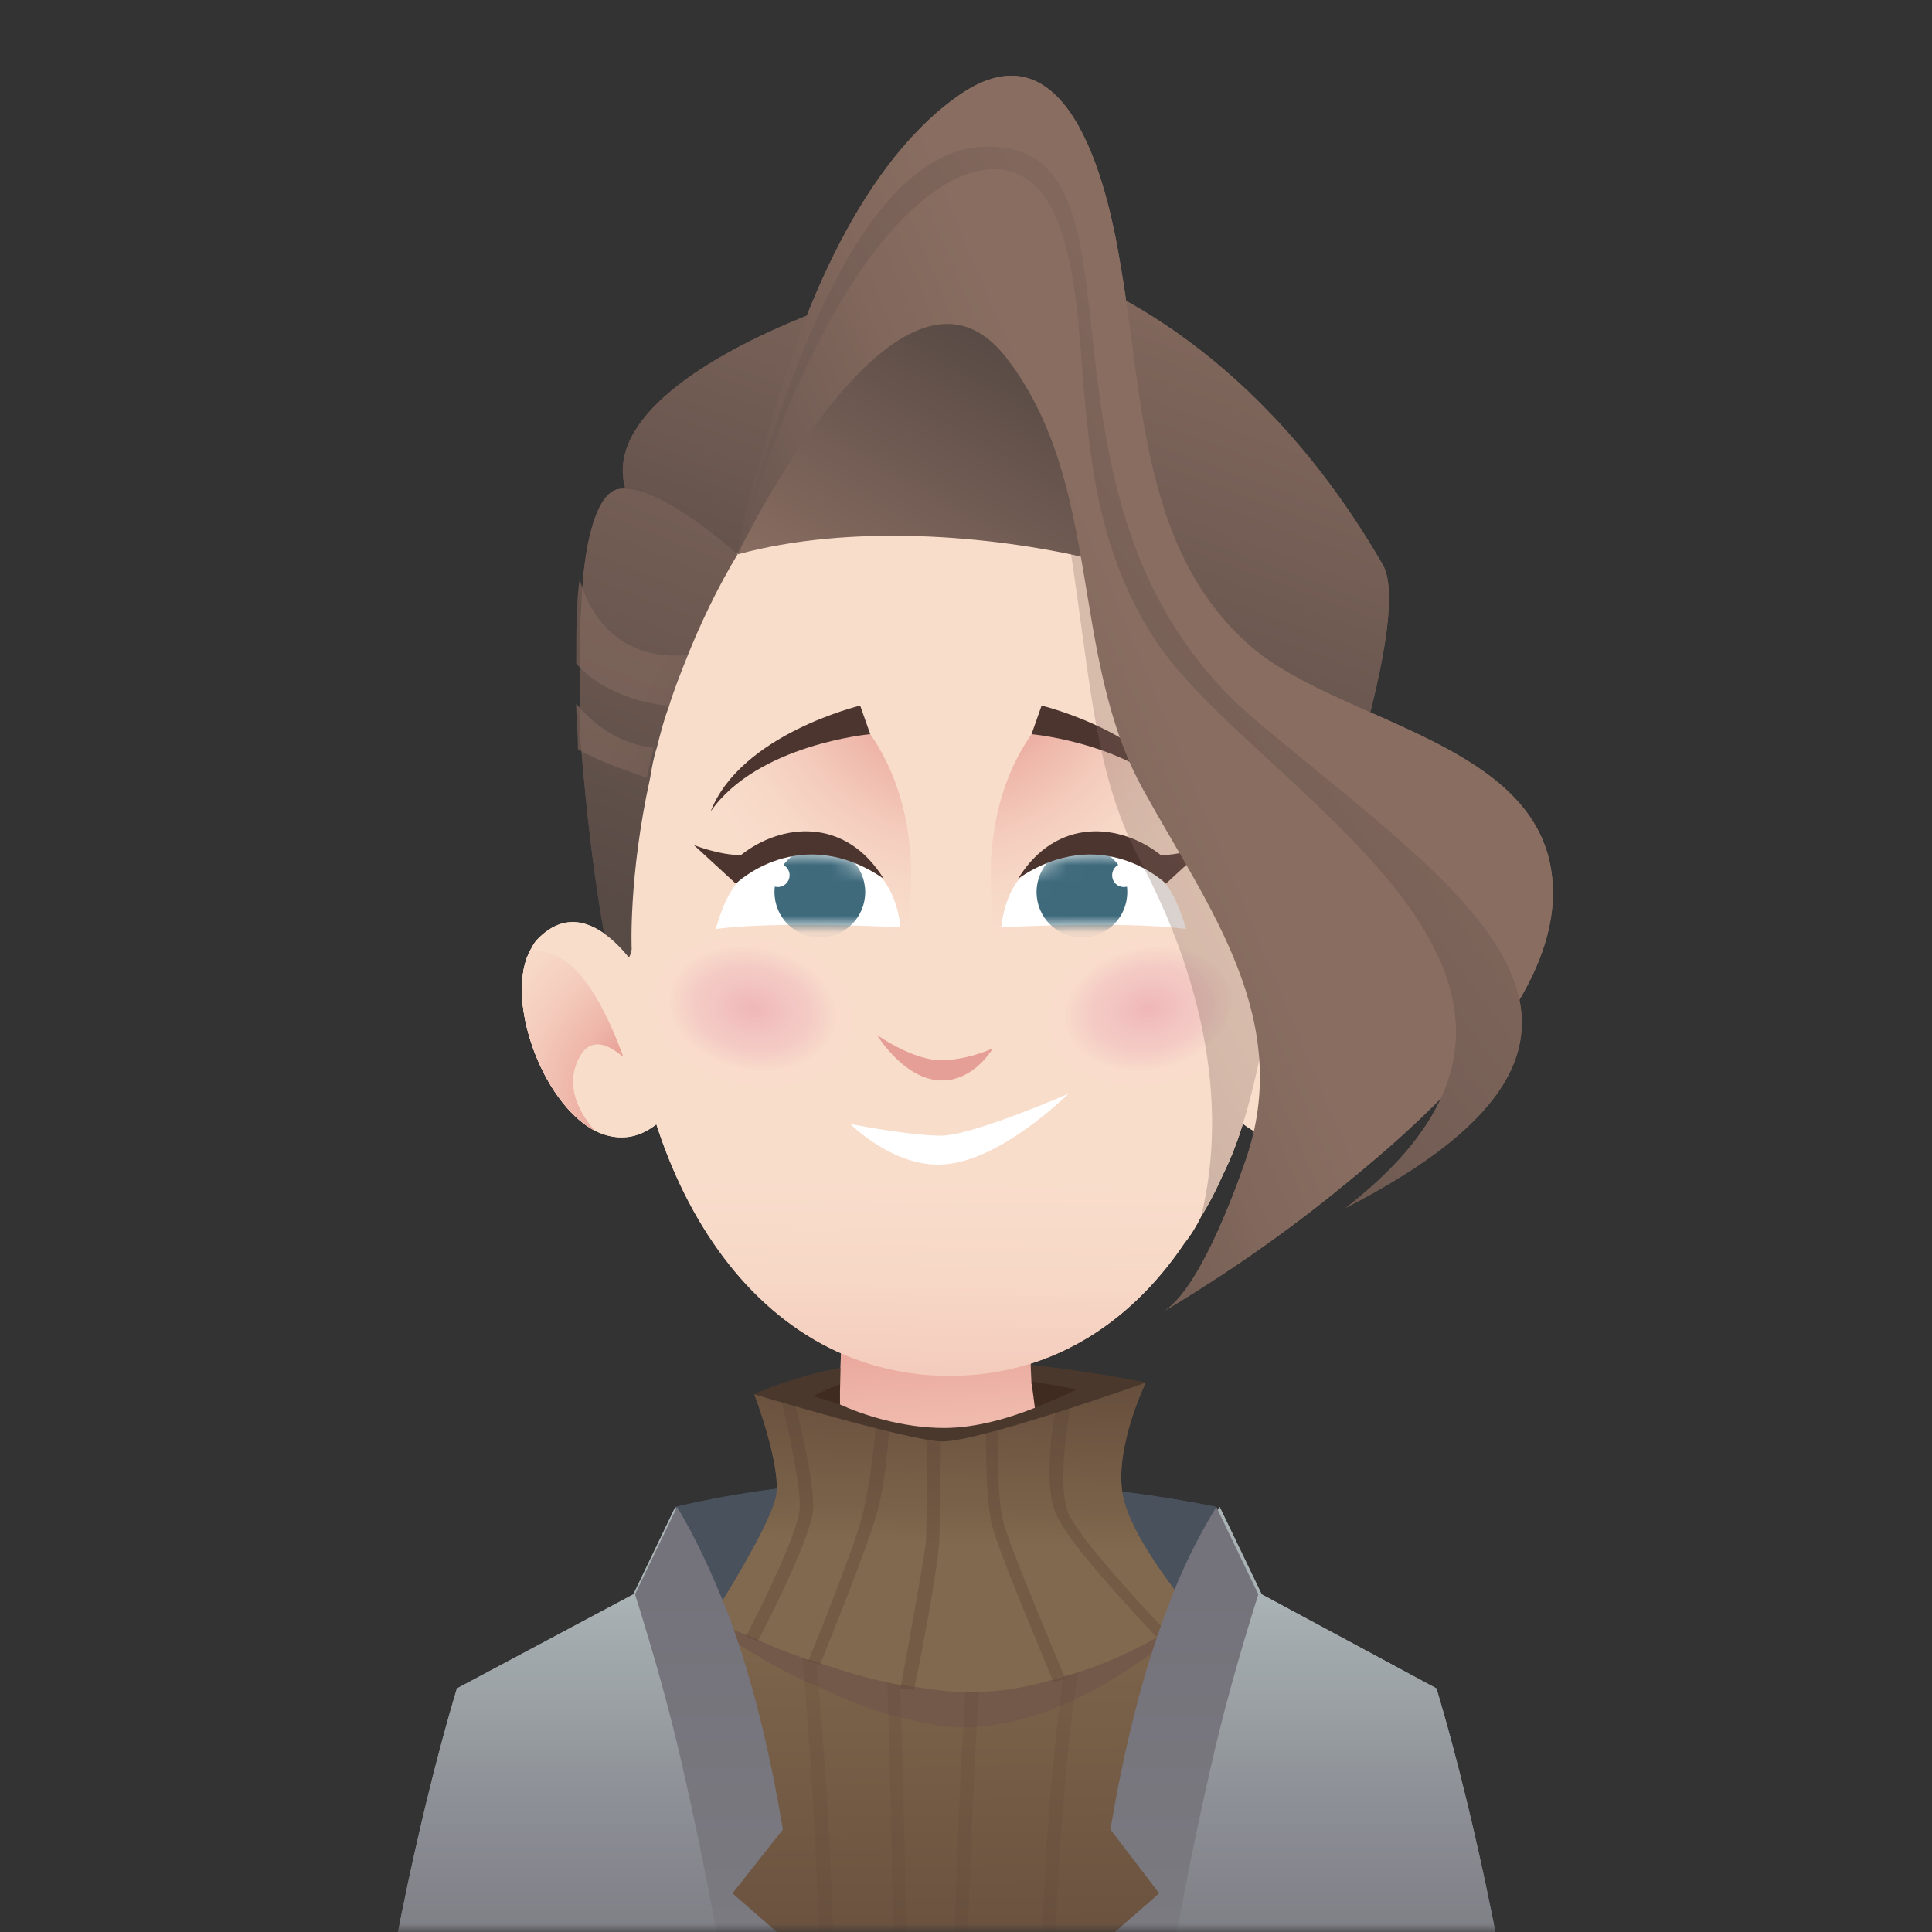 <svg width="115" height="115" viewBox="0 0 115 115" fill="none" xmlns="http://www.w3.org/2000/svg">
<rect x="0" y="0" width="115" height="115" fill="#333333" stroke="none"/>
<g clip-path="url(#clip0_1125_43194)">
<mask id="mask0_1125_43194" style="mask-type:luminance" maskUnits="userSpaceOnUse" x="0" y="0" width="115" height="115">
<path d="M115 0H0V115H115V0Z" fill="white"/>
</mask>
<g mask="url(#mask0_1125_43194)">
<path d="M40.2 89.7C55.7 86 72.4 89.7 72.4 89.7L70.9 96.5L41 96.9L40.2 89.7Z" fill="#49515D"/>
<path d="M75.5 100.3C75.5 100.3 74.2 109.5 72.8 119.9H40.1L40.7 105.5L41 96.8L42.8 95.8L43.1 95.6L44.5 94.8L52.6 94.3H53.4L57.9 94L58.7 93.9L67.5 93.4L69.7 95.3L70.9 96.3L73.8 98.8L75.5 100.3Z" fill="url(#paint0_linear_1125_43194)"/>
<path opacity="0.2" d="M70.9 96.5C70.7 96.7 70.1 97.2 69.3 97.8C69.1 98 68.9 98.1 68.7 98.3C67.3 99.3 65.4 100.6 63.2 101.5C63 101.6 62.7 101.7 62.5 101.8C61.1 102.3 59.6 102.7 58.1 102.8C56.9 102.9 55.6 102.7 54.3 102.4C54.1 102.3 53.8 102.3 53.5 102.2C51.8 101.8 50.2 101.1 48.7 100.4C48.5 100.3 48.2 100.2 48 100.1C46.9 99.6 45.8 99 45 98.5C44.8 98.4 44.5 98.2 44.3 98.1C43 97.3 42.2 96.8 42.2 96.8C42.2 96.8 42.4 96.4 42.7 95.8L44.4 94.9L52.5 94.4H53.3L57.8 94.1L58.6 94L67.4 93.5L70.9 96.5Z" fill="url(#paint1_linear_1125_43194)"/>
<g opacity="0.2">
<path d="M48.9 119.9C48.7 111.7 48.3 104 47.6 97.1L48.4 97C49.1 103.9 49.6 111.7 49.7 119.9H48.9Z" fill="#5F4638"/>
<path d="M52.6 95.5C52.6 95.2 52.6 94.8 52.6 94.4H53.4C53.4 94.8 53.4 95.1 53.4 95.5C53.7 102.6 53.9 110.9 54 119.9H53.2C53.1 110.9 53 102.6 52.6 95.5Z" fill="#5F4638"/>
<path d="M58.7 94.1C58.6 95.2 58.5 96.3 58.5 97.5C58 103.7 57.7 111.4 57.5 119.9H56.7C56.9 111.3 57.2 103.6 57.7 97.4C57.8 96.2 57.9 95.2 57.9 94.1H58.7Z" fill="#5F4638"/>
<path d="M62.7 119.9H61.9C62.1 110.4 62.7 102.5 63.8 97L64.6 97.2C63.5 102.6 62.9 110.5 62.7 119.9Z" fill="#5F4638"/>
</g>
<path d="M71.1 96.1C71.1 96.1 70.5 96.5 69.4 97.2C69.2 97.3 69 97.4 68.8 97.5C67.4 98.3 65.5 99.2 63.3 99.8C63.1 99.9 62.8 100 62.6 100C61.2 100.4 59.7 100.7 58.2 100.7C57 100.8 55.7 100.6 54.4 100.4C54.2 100.4 53.9 100.3 53.6 100.3C51.9 100 50.3 99.5 48.8 99C48.6 98.9 48.3 98.8 48.1 98.8C47 98.4 45.9 98 45.1 97.6C44.9 97.5 44.6 97.4 44.4 97.3C43.1 96.8 42.3 96.4 42.3 96.4C42.3 96.4 45.9 90.8 46.2 89C46.5 87.2 44.9 83 44.9 83L46.5 82.9H47.2L68.2 82.3C68.2 82.3 66.4 86 66.8 88.8C67.2 91.6 71.1 96.1 71.1 96.1Z" fill="url(#paint2_linear_1125_43194)"/>
<g opacity="0.4">
<path d="M48.4 89.9C48.3 91.3 46.1 95.8 45.1 97.7C44.9 97.6 44.6 97.5 44.4 97.4C45.4 95.5 47.5 91.2 47.6 89.8C47.7 88.1 46.4 82.9 46.4 82.9L47.1 82.8C47.1 82.8 47.1 82.8 47.1 82.9C47.4 83.6 48.5 88.2 48.4 89.9Z" fill="#5F4638"/>
<path d="M56 84.3V84.5C56 84.6 56 90 55.9 91.9C55.8 93.4 54.9 98.3 54.4 100.6C54.2 100.6 53.9 100.5 53.6 100.5C54 98.3 54.9 93.4 55.1 91.9C55.2 90.3 55.2 85.8 55.2 84.8L53 84.4C52.9 85.4 52.7 88.6 52.1 90.4C51.6 92.1 49.7 96.9 48.8 99.1C48.6 99 48.3 98.9 48.1 98.9C49 96.7 50.9 91.9 51.3 90.3C51.9 88.2 52.2 84.1 52.2 84V83.7L56 84.3Z" fill="#5F4638"/>
<path d="M62.9 83.6L59.4 84.4C59.4 85.3 59.3 88.8 59.7 90.5C60 91.8 62.2 97 63.4 99.9C63.2 100 62.9 100.1 62.7 100.1C61.5 97.2 59.3 92 59 90.6C58.6 88.7 58.7 84.4 58.7 84.2V84L63.9 82.8L63.8 83.2C63.8 83.3 62.8 88.2 63.6 90.1C64.3 91.6 67.7 95.3 69.4 97.1C69.2 97.2 69 97.3 68.8 97.4C67.1 95.6 63.6 91.8 62.9 90.2C62.1 88.6 62.6 84.9 62.9 83.6Z" fill="#5F4638"/>
</g>
<path d="M43.5 112.7L46.5 108.9C45.7 104 44.6 99.5 43.1 95.7C42.3 93.5 41.3 91.5 40.2 89.7L37.7 94.9L27.2 100.5C27.2 100.5 24.7 108.5 22.8 119.9H47.7C47.6 118.6 47.5 117.3 47.4 116.1L43.5 112.7Z" fill="url(#paint3_linear_1125_43194)"/>
<path opacity="0.4" d="M47.8 119.9H43.5C42.7 115.1 41.8 110.3 40.7 105.5C39.9 101.9 38.9 98.4 37.8 94.9L40.3 89.7C41.4 91.5 42.3 93.5 43.2 95.7C44.7 99.6 45.8 104.1 46.6 108.9L43.6 112.7L47.5 116.1C47.6 117.4 47.7 118.6 47.8 119.9Z" fill="#A9B2B4"/>
<path d="M69.2 112.7L66.3 108.9C67.1 104 68.2 99.5 69.7 95.7C70.5 93.5 71.5 91.5 72.6 89.7L75.1 94.9L85.5 100.5C85.5 100.5 88 108.5 89.9 119.9H64.9C65 118.6 65.1 117.3 65.2 116.1L69.2 112.7Z" fill="url(#paint4_linear_1125_43194)"/>
<path opacity="0.4" d="M64.9 119.9H69.2C70 115.1 70.9 110.3 72 105.5C72.8 101.9 73.8 98.4 74.9 94.9L72.4 89.7C71.3 91.5 70.3 93.5 69.5 95.7C68 99.6 66.9 104.1 66.1 108.9L69 112.7L65.1 116.1C65.1 117.4 65 118.6 64.9 119.9Z" fill="#A9B2B4"/>
<path d="M44.9 83C44.9 83 53.9 85.7 56 85.8C58.1 85.9 68.2 82.3 68.2 82.3C68.2 82.3 61.6 80.9 55.4 80.9C49.2 80.9 44.9 83 44.9 83Z" fill="#4B382D"/>
<path opacity="0.7" d="M64.1 82.7C64.1 82.7 63.1 83.2 61.6 83.8C60.1 84.4 58.1 85 56.2 85C53.7 85 51.3 84.2 50 83.6C49.4 83.4 48.4 83.1 48.4 83.1C48.4 83.1 49.4 82.6 50 82.4C51.2 82 53.3 81.8 55.8 81.8C57.8 81.8 59.8 82 61.3 82.2C63 82.5 64.1 82.7 64.1 82.7Z" fill="#3B261A"/>
<path d="M61.6 83.8C60.1 84.4 58.1 85 56.2 85C53.7 85 51.3 84.2 50 83.6V82.8L50.3 70.4L60.9 71.2L61.4 82.4C61.4 82.2 61.6 83.8 61.6 83.8Z" fill="url(#paint5_linear_1125_43194)"/>
<path d="M75.7 55.2C75.7 58.2 75.4 61.1 74.8 63.8C74.3 66 73.7 68.1 72.8 69.9C72.4 70.8 72 71.6 71.5 72.4C71.2 73 70.9 73.5 70.5 74C67.2 78.9 62.4 81.9 56.5 81.9H56.4C44.6 81.8 37.3 69.7 37.3 55.1C37.3 55.1 38.7 35.8 40.4 29.6C42 23.6 55.4 22.2 56.4 22.1C57.5 22.2 70.8 23.6 72.4 29.6C72.9 31.4 73.3 34.3 73.7 37.5C75 45.4 75.7 55.1 75.7 55.2Z" fill="url(#paint6_linear_1125_43194)"/>
<path d="M73.2 66.1C74.7 67.9 76.3 68 77.7 67.3C80.9 65.6 83.1 59.3 81.5 56.5C81.4 56.3 81.3 56.1 81.1 55.9C77.9 52.6 74.7 58.4 74.7 58.4C74.7 58.4 73 62 73.2 66.1Z" fill="url(#paint7_linear_1125_43194)"/>
<path d="M37.5 29.8C38.8 32.4 41.5 32.7 43.8 33C43.8 33 49.9 29.3 65 33.3C72.1 42.2 77.7 54.7 77.7 54.7C77.7 54.7 84.3 37 82.3 33.6C74.9 20.8 65.5 16.8 62 15.7C58.6 14.5 33.5 21.6 37.5 29.8Z" fill="url(#paint8_linear_1125_43194)"/>
<path d="M78.7 62.9C79.5 64.4 79 65.9 77.8 67.3C81 65.6 83.2 59.3 81.6 56.5C81 56.6 80.4 56.7 79.9 57C77.7 58.1 76.2 62.7 76.1 62.9C76.2 62.8 77.8 61.3 78.7 62.9Z" fill="url(#paint9_radial_1125_43194)"/>
<path d="M50.6 66.9C50.6 66.9 54.1 67.6 56 67.6C57.9 67.6 63.6 65.1 63.6 65.1C63.6 65.1 59.7 69 56.3 69.3C53.3 69.6 50.6 66.9 50.6 66.9Z" fill="white"/>
<path d="M52.2 61.6C52.2 61.6 53.7 64.1 55.8 64.3C57.9 64.5 59.1 62.4 59.1 62.4C59.1 62.4 57.4 63.2 55.7 63.1C54 62.9 52.2 61.6 52.2 61.6Z" fill="#E59F96"/>
<path d="M51.8 43.7C56.1 49.9 53.4 58 53.4 58L41 56.6C41 56.6 40.9 50.3 42.7 47.4C44.5 44.5 49.9 42.9 51.8 43.7Z" fill="url(#paint10_radial_1125_43194)"/>
<path d="M61.4 43.7C57.1 49.9 59.8 58 59.8 58L72.2 56.6C72.2 56.6 72.3 50.3 70.5 47.4C68.7 44.5 63.3 42.9 61.4 43.7Z" fill="url(#paint11_radial_1125_43194)"/>
<path d="M42.3 48.3C45.1 44.3 51.8 43.7 51.8 43.7L51.2 42C51.2 42 44.1 43.7 42.3 48.3Z" fill="#4C342F"/>
<path d="M70.9 48.3C68.1 44.3 61.4 43.7 61.4 43.7L62 42C62 42 69.1 43.7 70.9 48.3Z" fill="#4C342F"/>
<path d="M43.9 33C42.7 35 41.7 37.1 40.9 39.1C40.5 40.1 40.1 41.1 39.8 42.1C39.5 42.9 39.3 43.7 39.1 44.5C38.9 45.1 38.8 45.7 38.7 46.3C37.4 52.2 37.6 56.5 37.6 56.5C37.6 56.5 37.4 58.2 36.1 56.3C35.3 52.1 34.9 48.1 34.6 44.6C34.5 43.7 34.5 42.8 34.5 41.9C34.5 41.1 34.5 40.2 34.5 39.5C34.5 37.6 34.6 35.9 34.7 34.5C35 31.2 35.8 29.2 36.9 29.1C39.3 28.8 43.9 33 43.9 33Z" fill="url(#paint12_linear_1125_43194)"/>
<path d="M39.9 66.1C38.4 67.9 36.8 68 35.4 67.3C32.2 65.6 30 59.3 31.6 56.5C31.7 56.3 31.8 56.1 32 55.9C35.2 52.6 38.4 58.4 38.4 58.4C38.4 58.4 40.2 62 39.9 66.1Z" fill="url(#paint13_linear_1125_43194)"/>
<path d="M34.5 62.9C33.7 64.4 34.2 65.9 35.4 67.3C32.2 65.6 30 59.3 31.6 56.5C32.2 56.6 32.8 56.7 33.3 57C35.5 58.1 37 62.7 37.1 62.9C36.9 62.8 35.4 61.3 34.5 62.9Z" fill="url(#paint14_radial_1125_43194)"/>
<g opacity="0.5">
<path d="M34.5 34.5C34.3 35.9 34.3 37.6 34.3 39.5C35.9 41.3 38.4 41.9 39.8 42C40.1 41 40.5 40 40.9 39C38.7 39.2 35.7 38.5 34.5 34.5Z" fill="url(#paint15_linear_1125_43194)"/>
<path d="M34.3 41.9C34.3 42.7 34.4 43.6 34.4 44.6C35.8 45.4 37.4 45.9 38.5 46.3C38.6 45.7 38.8 45.1 38.9 44.5C37.9 44.4 36.1 44 34.3 41.9Z" fill="url(#paint16_linear_1125_43194)"/>
</g>
<path d="M52.6 52.4C53.5 53.6 53.6 55.2 53.6 55.2C53.6 55.2 46.3 54.8 42.6 55.3C43.2 53.3 43.9 51.7 46.3 51C48.6 50.2 51.7 51.4 52.6 52.4Z" fill="white"/>
<mask id="mask1_1125_43194" style="mask-type:luminance" maskUnits="userSpaceOnUse" x="42" y="50" width="12" height="6">
<path d="M52.6 52.4C53.5 53.6 53.6 55.2 53.6 55.2C53.6 55.2 46.3 54.8 42.6 55.3C43.2 53.3 43.9 51.7 46.3 51C48.6 50.2 51.7 51.4 52.6 52.4Z" fill="white"/>
</mask>
<g mask="url(#mask1_1125_43194)">
<path d="M51.5 53.1C51.5 54.6 50.3 55.8 48.8 55.8C47.3 55.8 46.1 54.6 46.1 53.1C46.1 51.6 47.3 50.4 48.8 50.4C50.3 50.4 51.5 51.6 51.5 53.1Z" fill="#3E6A7C"/>
<path d="M46.3 52.8C46.687 52.8 47 52.486 47 52.1C47 51.713 46.687 51.4 46.3 51.4C45.913 51.4 45.6 51.713 45.6 52.1C45.6 52.486 45.913 52.8 46.3 52.8Z" fill="white"/>
</g>
<path d="M41.3 50.3L43.8 52.6C43.8 52.6 47.6 48.9 52.6 52.3C50.3 48.6 46.5 49 44.1 50.9C42.8 50.9 41.3 50.3 41.3 50.3Z" fill="#4C342F"/>
<path d="M60.6 52.4C59.7 53.6 59.6 55.2 59.6 55.2C59.6 55.2 66.9 54.8 70.6 55.3C70 53.3 69.3 51.7 66.9 51C64.6 50.2 61.5 51.4 60.6 52.4Z" fill="white"/>
<mask id="mask2_1125_43194" style="mask-type:luminance" maskUnits="userSpaceOnUse" x="59" y="50" width="12" height="6">
<path d="M60.6 52.4C59.7 53.6 59.6 55.2 59.6 55.2C59.6 55.2 66.9 54.8 70.6 55.3C70 53.3 69.3 51.7 66.9 51C64.6 50.2 61.5 51.4 60.6 52.4Z" fill="white"/>
</mask>
<g mask="url(#mask2_1125_43194)">
<path d="M61.7 53.1C61.7 54.6 62.9 55.8 64.4 55.8C65.9 55.8 67.1 54.6 67.1 53.1C67.1 51.6 65.9 50.4 64.4 50.4C62.9 50.4 61.7 51.6 61.7 53.1Z" fill="#3E6A7C"/>
<path d="M66.2 52.1C66.2 52.5 66.5 52.8 66.9 52.8C67.3 52.8 67.6 52.5 67.6 52.1C67.6 51.7 67.3 51.4 66.9 51.4C66.5 51.4 66.2 51.7 66.2 52.1Z" fill="white"/>
</g>
<path d="M71.9 50.3L69.4 52.6C69.4 52.6 65.6 48.9 60.6 52.3C62.9 48.6 66.7 49 69.1 50.9C70.4 50.9 71.9 50.3 71.9 50.3Z" fill="#4C342F"/>
<path opacity="0.3" d="M75.7 55.2C75.7 58.2 75.4 61.1 74.8 63.8C74.3 66 73.7 68.1 72.8 69.9C72.4 70.8 72 71.6 71.5 72.4C73.2 65.4 71.4 57.9 67.9 51.3C64.1 44.2 65.1 36.2 61.8 23.2C61.8 23.2 67.8 32.2 71.9 38L73.5 41C74.5 49 75.7 55.2 75.7 55.2Z" fill="url(#paint17_linear_1125_43194)"/>
<path d="M65.4 35C65.2 34.3 65.1 33.8 65.1 33.3C58.8 31.8 50.5 31.2 43.9 33C47.6 14.9 54.4 11.2 58.9 18.5C63.4 25.8 65.4 35 65.4 35Z" fill="url(#paint18_linear_1125_43194)"/>
<path d="M79.8 70.7C75.9 73.9 71.9 76.5 69.2 78.1C71.3 76.9 73.4 71.2 74.1 69.2C77.1 60.7 71.9 54 68.1 47.1C63.6 39.1 65.7 28.8 59.9 21.3C53.5 13 43.9 33 43.9 33C44.4 29.9 44.8 29 45.7 25.8C47.4 19.6 50.8 10.2 56.9 5.8C63.9 0.7 66.1 12.1 66.7 15.8C68.1 23.8 67.9 33.4 75.1 39C80.5 43 91 44.4 92.3 51.6C93.6 58.7 85.5 66.1 79.8 70.7Z" fill="url(#paint19_linear_1125_43194)"/>
<path d="M43.9 33C50.2 11 59.8 6.4 62.7 12.6C65.6 18.8 62.9 29 68.7 38C74.5 47 97.9 58.1 80.1 71.9C100.5 61.4 86.9 53.1 74.9 43C60.5 31 68.5 10.9 60.3 8.9C52.1 6.9 46.9 21.6 43.9 33Z" fill="url(#paint20_linear_1125_43194)"/>
<path d="M40.2 89.7C55.7 86 72.4 89.7 72.4 89.7L70.9 96.5L41 96.9L40.2 89.7Z" fill="#49515D"/>
<path d="M75.5 100.3C75.5 100.3 74.2 109.5 72.8 119.9H40.1L40.7 105.5L41 96.8L42.8 95.8L43.1 95.6L44.5 94.8L52.6 94.3H53.4L57.9 94L58.7 93.9L67.5 93.4L69.7 95.3L70.9 96.3L73.8 98.8L75.5 100.3Z" fill="url(#paint21_linear_1125_43194)"/>
<path d="M70.9 96.5C70.7 96.7 70.1 97.2 69.3 97.8C69.1 98 68.9 98.1 68.7 98.3C67.3 99.3 65.4 100.6 63.2 101.5C63 101.6 62.7 101.7 62.5 101.8C61.1 102.3 59.6 102.7 58.1 102.8C56.9 102.9 55.6 102.7 54.3 102.4C54.1 102.3 53.8 102.3 53.5 102.2C51.8 101.8 50.2 101.1 48.7 100.4C48.5 100.3 48.2 100.2 48 100.1C46.9 99.6 45.8 99 45 98.5C44.8 98.4 44.5 98.2 44.3 98.1C43 97.3 42.2 96.8 42.2 96.8C42.2 96.8 42.4 96.4 42.7 95.8L44.4 94.9L52.5 94.4H53.3L57.8 94.1L58.6 94L67.4 93.5L70.9 96.5Z" fill="#72594A"/>
<g opacity="0.2">
<path d="M48.9 119.9C48.7 111.7 48.3 104 47.6 97.1L48.4 97C49.1 103.9 49.6 111.7 49.7 119.9H48.9Z" fill="#5F4638"/>
<path d="M52.6 95.5C52.6 95.2 52.6 94.8 52.6 94.4H53.4C53.4 94.8 53.4 95.1 53.4 95.5C53.7 102.6 53.9 110.9 54 119.9H53.2C53.1 110.9 53 102.6 52.6 95.5Z" fill="#5F4638"/>
<path d="M58.7 94.1C58.6 95.2 58.5 96.3 58.5 97.5C58 103.7 57.7 111.4 57.5 119.9H56.7C56.9 111.3 57.2 103.6 57.7 97.4C57.8 96.2 57.9 95.2 57.9 94.1H58.7Z" fill="#5F4638"/>
<path d="M62.7 119.9H61.9C62.1 110.4 62.7 102.5 63.8 97L64.6 97.2C63.5 102.6 62.9 110.5 62.7 119.9Z" fill="#5F4638"/>
</g>
<path d="M71.1 96.1C71.1 96.1 70.5 96.5 69.4 97.2C69.2 97.3 69 97.4 68.8 97.5C67.4 98.3 65.5 99.2 63.3 99.8C63.1 99.9 62.8 100 62.6 100C61.2 100.4 59.7 100.7 58.2 100.7C57 100.8 55.7 100.6 54.4 100.4C54.2 100.4 53.9 100.3 53.6 100.3C51.9 100 50.3 99.5 48.8 99C48.6 98.9 48.3 98.8 48.1 98.8C47 98.4 45.9 98 45.1 97.6C44.9 97.5 44.6 97.4 44.4 97.3C43.1 96.8 42.3 96.4 42.3 96.4C42.3 96.4 45.9 90.8 46.2 89C46.5 87.2 44.9 83 44.9 83L46.5 82.9H47.2L68.2 82.3C68.2 82.3 66.4 86 66.8 88.8C67.2 91.6 71.1 96.1 71.1 96.1Z" fill="url(#paint22_linear_1125_43194)"/>
<g opacity="0.4">
<path d="M48.4 89.9C48.3 91.3 46.1 95.8 45.1 97.7C44.9 97.6 44.6 97.5 44.4 97.4C45.4 95.5 47.5 91.2 47.6 89.8C47.7 88.1 46.4 82.9 46.4 82.9L47.1 82.8C47.1 82.8 47.1 82.8 47.1 82.9C47.4 83.6 48.5 88.2 48.4 89.9Z" fill="#5F4638"/>
<path d="M56 84.3V84.5C56 84.6 56 90 55.9 91.9C55.8 93.4 54.9 98.3 54.4 100.6C54.2 100.6 53.9 100.5 53.6 100.5C54 98.3 54.9 93.4 55.1 91.9C55.2 90.3 55.2 85.8 55.2 84.8L53 84.4C52.9 85.4 52.7 88.6 52.1 90.4C51.6 92.1 49.7 96.9 48.8 99.1C48.6 99 48.3 98.9 48.1 98.9C49 96.7 50.9 91.9 51.3 90.3C51.9 88.2 52.2 84.1 52.2 84V83.7L56 84.3Z" fill="#5F4638"/>
<path d="M62.9 83.6L59.4 84.4C59.4 85.3 59.3 88.8 59.7 90.5C60 91.8 62.2 97 63.4 99.9C63.2 100 62.9 100.1 62.7 100.1C61.5 97.2 59.3 92 59 90.6C58.6 88.7 58.7 84.4 58.7 84.2V84L63.9 82.8L63.8 83.2C63.8 83.3 62.8 88.2 63.6 90.1C64.3 91.6 67.7 95.3 69.4 97.1C69.2 97.2 69 97.3 68.8 97.4C67.1 95.6 63.6 91.8 62.9 90.2C62.1 88.6 62.6 84.9 62.9 83.6Z" fill="#5F4638"/>
</g>
<path d="M43.5 112.7L46.5 108.9C45.7 104 44.6 99.5 43.1 95.7C42.3 93.5 41.3 91.5 40.2 89.7L37.7 94.9L27.2 100.5C27.2 100.5 24.7 108.5 22.8 119.9H47.7C47.6 118.6 47.5 117.3 47.4 116.1L43.5 112.7Z" fill="url(#paint23_linear_1125_43194)"/>
<path d="M69.2 112.7L66.3 108.9C67.1 104 68.2 99.5 69.7 95.7C70.5 93.5 71.5 91.5 72.6 89.7L75.1 94.9L85.5 100.5C85.5 100.5 88 108.5 89.9 119.9H64.9C65 118.6 65.1 117.3 65.2 116.1L69.2 112.7Z" fill="url(#paint24_linear_1125_43194)"/>
<path d="M47.8 119.9H43.5C42.7 115.1 41.8 110.3 40.7 105.5C39.9 101.9 38.9 98.4 37.8 94.9L40.3 89.7C41.4 91.5 42.3 93.5 43.2 95.7C44.7 99.6 45.8 104.1 46.6 108.9L43.6 112.7L47.5 116.1C47.6 117.4 47.7 118.6 47.8 119.9Z" fill="url(#paint25_linear_1125_43194)"/>
<path d="M44.9 83C44.9 83 53.9 85.7 56 85.8C58.1 85.9 68.2 82.3 68.2 82.3C68.2 82.3 61.6 80.9 55.4 80.9C49.2 80.9 44.9 83 44.9 83Z" fill="#4B382D"/>
<path d="M64.9 119.9H69.2C70 115.1 70.9 110.3 72 105.5C72.8 101.9 73.8 98.4 74.9 94.9L72.4 89.7C71.3 91.5 70.3 93.5 69.5 95.7C68 99.6 66.9 104.1 66.1 108.9L69 112.7L65.1 116.1C65.1 117.4 65 118.6 64.9 119.9Z" fill="url(#paint26_linear_1125_43194)"/>
<path opacity="0.7" d="M64.1 82.7C64.1 82.7 63.1 83.2 61.6 83.8C60.1 84.4 58.1 85 56.2 85C53.7 85 51.3 84.2 50 83.6C49.4 83.4 48.4 83.1 48.4 83.1C48.4 83.1 49.4 82.6 50 82.4C51.2 82 53.3 81.8 55.8 81.8C57.8 81.8 59.8 82 61.3 82.2C63 82.5 64.1 82.7 64.1 82.7Z" fill="#3B261A"/>
<path d="M61.6 83.8C60.1 84.4 58.1 85 56.2 85C53.7 85 51.3 84.2 50 83.6V82.8L50.3 70.4L60.9 71.2L61.4 82.4C61.4 82.2 61.6 83.8 61.6 83.8Z" fill="url(#paint27_linear_1125_43194)"/>
<path d="M75.7 55.2C75.7 58.2 75.4 61.1 74.8 63.8C74.3 66 73.7 68.1 72.8 69.9C72.4 70.8 72 71.6 71.5 72.4C71.2 73 70.9 73.5 70.5 74C67.2 78.9 62.4 81.9 56.5 81.9H56.4C44.6 81.8 37.3 69.7 37.3 55.1C37.3 55.1 38.7 35.8 40.4 29.6C42 23.6 55.4 22.2 56.4 22.1C57.5 22.2 70.8 23.6 72.4 29.6C72.9 31.4 73.3 34.3 73.7 37.5C75 45.4 75.7 55.1 75.7 55.2Z" fill="url(#paint28_linear_1125_43194)"/>
<path d="M73.2 66.1C74.7 67.9 76.3 68 77.7 67.3C80.9 65.6 83.1 59.3 81.5 56.5C81.4 56.3 81.3 56.1 81.1 55.9C77.9 52.6 74.7 58.4 74.7 58.4C74.7 58.4 73 62 73.2 66.1Z" fill="url(#paint29_linear_1125_43194)"/>
<path d="M37.5 29.8C38.8 32.4 41.5 32.7 43.8 33C43.8 33 49.9 29.3 65 33.3C72.1 42.2 77.7 54.7 77.7 54.7C77.7 54.7 84.3 37 82.3 33.6C74.9 20.8 65.5 16.8 62 15.7C58.6 14.5 33.5 21.6 37.5 29.8Z" fill="url(#paint30_linear_1125_43194)"/>
<path d="M78.7 62.9C79.5 64.4 79 65.9 77.8 67.3C81 65.6 83.2 59.3 81.6 56.5C81 56.6 80.4 56.7 79.9 57C77.7 58.1 76.2 62.7 76.1 62.9C76.2 62.8 77.8 61.3 78.7 62.9Z" fill="url(#paint31_radial_1125_43194)"/>
<path d="M50.6 66.9C50.6 66.9 54.1 67.6 56 67.6C57.9 67.6 63.6 65.1 63.6 65.1C63.6 65.1 59.7 69 56.3 69.3C53.3 69.6 50.6 66.9 50.6 66.9Z" fill="white"/>
<path d="M52.2 61.6C52.2 61.6 53.7 64.1 55.8 64.3C57.9 64.5 59.1 62.4 59.1 62.4C59.1 62.4 57.4 63.2 55.7 63.1C54 62.9 52.2 61.6 52.2 61.6Z" fill="#E59F96"/>
<path d="M51.8 43.7C56.1 49.9 53.4 58 53.4 58L41 56.6C41 56.6 40.9 50.3 42.7 47.4C44.5 44.5 49.9 42.9 51.8 43.7Z" fill="url(#paint32_radial_1125_43194)"/>
<path d="M61.4 43.7C57.1 49.9 59.8 58 59.8 58L72.2 56.6C72.2 56.6 72.3 50.3 70.5 47.4C68.7 44.5 63.3 42.9 61.4 43.7Z" fill="url(#paint33_radial_1125_43194)"/>
<path opacity="0.3" d="M45.7 55.9C48.9 56.5 51.2 59 50.7 61.4C50.2 63.8 47.2 65.2 44 64.5C40.8 63.9 38.5 61.4 39 59C39.5 56.7 42.5 55.3 45.7 55.9Z" fill="url(#paint34_radial_1125_43194)"/>
<path opacity="0.3" d="M74.2 59C74.7 61.4 72.4 63.8 69.2 64.5C66 65.1 63 63.7 62.5 61.4C62 59 64.3 56.6 67.5 55.9C70.7 55.3 73.7 56.7 74.2 59Z" fill="url(#paint35_radial_1125_43194)"/>
<path d="M42.3 48.3C45.1 44.3 51.8 43.7 51.8 43.7L51.2 42C51.2 42 44.1 43.7 42.3 48.3Z" fill="#4C342F"/>
<path d="M70.9 48.3C68.1 44.3 61.4 43.7 61.4 43.7L62 42C62 42 69.1 43.7 70.9 48.3Z" fill="#4C342F"/>
<path d="M43.9 33C42.7 35 41.7 37.1 40.9 39.1C40.5 40.1 40.1 41.1 39.8 42.1C39.5 42.9 39.3 43.7 39.1 44.5C38.9 45.1 38.8 45.7 38.7 46.3C37.4 52.2 37.6 56.5 37.6 56.5C37.6 56.5 37.4 58.2 36.1 56.3C35.3 52.1 34.9 48.1 34.6 44.6C34.5 43.7 34.5 42.8 34.5 41.9C34.5 41.1 34.5 40.2 34.5 39.5C34.5 37.6 34.6 35.9 34.7 34.5C35 31.2 35.8 29.2 36.9 29.1C39.3 28.8 43.9 33 43.9 33Z" fill="url(#paint36_linear_1125_43194)"/>
<path d="M39.9 66.1C38.4 67.9 36.8 68 35.4 67.3C32.2 65.6 30 59.3 31.6 56.5C31.7 56.3 31.8 56.1 32 55.9C35.2 52.6 38.4 58.4 38.4 58.4C38.4 58.4 40.2 62 39.9 66.1Z" fill="url(#paint37_linear_1125_43194)"/>
<path d="M34.5 62.9C33.7 64.4 34.2 65.9 35.4 67.3C32.2 65.6 30 59.3 31.6 56.5C32.2 56.6 32.8 56.7 33.3 57C35.5 58.1 37 62.7 37.1 62.9C36.9 62.8 35.4 61.3 34.5 62.9Z" fill="url(#paint38_radial_1125_43194)"/>
<g opacity="0.5">
<path d="M34.5 34.5C34.3 35.9 34.3 37.6 34.3 39.5C35.9 41.3 38.4 41.9 39.8 42C40.1 41 40.5 40 40.9 39C38.7 39.2 35.7 38.5 34.5 34.5Z" fill="url(#paint39_linear_1125_43194)"/>
<path d="M34.3 41.9C34.3 42.7 34.4 43.6 34.4 44.6C35.8 45.4 37.4 45.9 38.5 46.3C38.6 45.7 38.8 45.1 38.9 44.5C37.9 44.4 36.1 44 34.3 41.9Z" fill="url(#paint40_linear_1125_43194)"/>
</g>
<path d="M52.6 52.4C53.5 53.6 53.6 55.2 53.6 55.2C53.6 55.2 46.3 54.8 42.6 55.3C43.2 53.3 43.9 51.7 46.3 51C48.6 50.2 51.7 51.4 52.6 52.4Z" fill="white"/>
<mask id="mask3_1125_43194" style="mask-type:luminance" maskUnits="userSpaceOnUse" x="42" y="50" width="12" height="6">
<path d="M52.6 52.4C53.5 53.6 53.6 55.2 53.6 55.2C53.6 55.2 46.3 54.8 42.6 55.3C43.2 53.3 43.9 51.7 46.3 51C48.6 50.2 51.7 51.4 52.6 52.4Z" fill="white"/>
</mask>
<g mask="url(#mask3_1125_43194)">
<path d="M51.5 53.1C51.5 54.6 50.3 55.8 48.8 55.8C47.3 55.8 46.1 54.6 46.1 53.1C46.1 51.6 47.3 50.4 48.8 50.4C50.3 50.4 51.5 51.6 51.5 53.1Z" fill="#3E6A7C"/>
<path d="M46.3 52.8C46.687 52.8 47 52.486 47 52.1C47 51.713 46.687 51.4 46.3 51.4C45.913 51.4 45.6 51.713 45.6 52.1C45.6 52.486 45.913 52.8 46.3 52.8Z" fill="white"/>
</g>
<path d="M41.3 50.3L43.8 52.6C43.8 52.6 47.6 48.9 52.6 52.3C50.3 48.6 46.5 49 44.1 50.9C42.8 50.9 41.3 50.3 41.3 50.3Z" fill="#4C342F"/>
<path d="M60.6 52.4C59.7 53.6 59.6 55.2 59.6 55.2C59.6 55.2 66.9 54.8 70.6 55.3C70 53.3 69.3 51.7 66.9 51C64.6 50.2 61.5 51.4 60.6 52.4Z" fill="white"/>
<mask id="mask4_1125_43194" style="mask-type:luminance" maskUnits="userSpaceOnUse" x="59" y="50" width="12" height="6">
<path d="M60.6 52.4C59.7 53.6 59.6 55.2 59.6 55.2C59.6 55.2 66.9 54.8 70.6 55.3C70 53.3 69.3 51.7 66.9 51C64.6 50.2 61.5 51.4 60.6 52.4Z" fill="white"/>
</mask>
<g mask="url(#mask4_1125_43194)">
<path d="M61.7 53.1C61.7 54.6 62.9 55.8 64.4 55.8C65.9 55.8 67.1 54.6 67.1 53.1C67.1 51.6 65.9 50.4 64.4 50.4C62.9 50.4 61.7 51.6 61.7 53.1Z" fill="#3E6A7C"/>
<path d="M66.2 52.1C66.2 52.5 66.5 52.8 66.9 52.8C67.3 52.8 67.6 52.5 67.6 52.1C67.6 51.7 67.3 51.4 66.9 51.4C66.5 51.4 66.2 51.7 66.2 52.1Z" fill="white"/>
</g>
<path d="M71.9 50.3L69.4 52.6C69.4 52.6 65.6 48.9 60.6 52.3C62.9 48.6 66.7 49 69.1 50.9C70.4 50.9 71.9 50.3 71.9 50.3Z" fill="#4C342F"/>
<path opacity="0.3" d="M75.7 55.2C75.7 58.2 75.4 61.1 74.8 63.8C74.3 66 73.7 68.1 72.8 69.9C72.4 70.8 72 71.6 71.5 72.4C73.2 65.4 71.4 57.9 67.9 51.3C64.1 44.2 65.1 36.2 61.8 23.2C61.8 23.2 67.8 32.2 71.9 38L73.5 41C74.5 49 75.7 55.2 75.7 55.2Z" fill="url(#paint41_linear_1125_43194)"/>
<path d="M65.4 35C65.2 34.3 65.1 33.8 65.1 33.3C58.8 31.8 50.5 31.2 43.9 33C47.6 14.9 54.4 11.2 58.9 18.5C63.4 25.8 65.4 35 65.4 35Z" fill="url(#paint42_linear_1125_43194)"/>
<path d="M79.8 70.7C75.9 73.9 71.9 76.5 69.2 78.1C71.3 76.9 73.4 71.2 74.1 69.2C77.1 60.7 71.9 54 68.1 47.1C63.6 39.1 65.7 28.8 59.9 21.3C53.5 13 43.9 33 43.9 33C44.4 29.9 44.8 29 45.7 25.8C47.4 19.6 50.8 10.2 56.9 5.8C63.9 0.7 66.1 12.1 66.7 15.8C68.1 23.8 67.9 33.4 75.1 39C80.5 43 91 44.4 92.3 51.6C93.6 58.7 85.5 66.1 79.8 70.7Z" fill="url(#paint43_linear_1125_43194)"/>
<path d="M43.9 33C50.2 11 59.8 6.4 62.7 12.6C65.6 18.8 62.9 29 68.7 38C74.5 47 97.9 58.1 80.1 71.9C100.5 61.4 86.9 53.1 74.9 43C60.5 31 68.5 10.9 60.3 8.9C52.1 6.9 46.9 21.6 43.9 33Z" fill="url(#paint44_linear_1125_43194)"/>
</g>
</g>
<defs>
<linearGradient id="paint0_linear_1125_43194" x1="57.526" y1="87.63" x2="57.946" y2="126.35" gradientUnits="userSpaceOnUse">
<stop stop-color="#80694E"/>
<stop offset="0.15" stop-color="#796149"/>
<stop offset="0.66" stop-color="#654D3C"/>
<stop offset="1" stop-color="#5F4638"/>
</linearGradient>
<linearGradient id="paint1_linear_1125_43194" x1="56.514" y1="101.58" x2="56.724" y2="93.08" gradientUnits="userSpaceOnUse">
<stop offset="0.27" stop-color="#80694E"/>
<stop offset="0.37" stop-color="#796149"/>
<stop offset="0.71" stop-color="#654D3C"/>
<stop offset="0.95" stop-color="#5F4638"/>
</linearGradient>
<linearGradient id="paint2_linear_1125_43194" x1="56.646" y1="98.39" x2="57.076" y2="81.64" gradientUnits="userSpaceOnUse">
<stop offset="0.27" stop-color="#80694E"/>
<stop offset="0.37" stop-color="#796149"/>
<stop offset="0.71" stop-color="#654D3C"/>
<stop offset="0.95" stop-color="#5F4638"/>
</linearGradient>
<linearGradient id="paint3_linear_1125_43194" x1="35.355" y1="90.5" x2="35.355" y2="124.84" gradientUnits="userSpaceOnUse">
<stop offset="0.14" stop-color="#A9B2B4"/>
<stop offset="0.17" stop-color="#A6AEB1"/>
<stop offset="0.52" stop-color="#8A8D93"/>
<stop offset="0.81" stop-color="#7A7980"/>
<stop offset="1" stop-color="#74727A"/>
</linearGradient>
<linearGradient id="paint4_linear_1125_43194" x1="77.356" y1="90.5" x2="77.356" y2="124.84" gradientUnits="userSpaceOnUse">
<stop offset="0.14" stop-color="#A9B2B4"/>
<stop offset="0.17" stop-color="#A6AEB1"/>
<stop offset="0.52" stop-color="#8A8D93"/>
<stop offset="0.81" stop-color="#7A7980"/>
<stop offset="1" stop-color="#74727A"/>
</linearGradient>
<linearGradient id="paint5_linear_1125_43194" x1="57.02" y1="103.65" x2="54.91" y2="68.34" gradientUnits="userSpaceOnUse">
<stop stop-color="#F9DDCB"/>
<stop offset="0.18" stop-color="#F7D8C7"/>
<stop offset="0.37" stop-color="#F4CBBC"/>
<stop offset="0.57" stop-color="#EEB6A9"/>
<stop offset="0.77" stop-color="#E6988F"/>
<stop offset="0.97" stop-color="#DC726F"/>
<stop offset="1" stop-color="#DB6D6A"/>
</linearGradient>
<linearGradient id="paint6_linear_1125_43194" x1="56.351" y1="70.13" x2="55.841" y2="102.37" gradientUnits="userSpaceOnUse">
<stop stop-color="#F9DDCB"/>
<stop offset="0.18" stop-color="#F7D8C7"/>
<stop offset="0.37" stop-color="#F4CBBC"/>
<stop offset="0.57" stop-color="#EEB6A9"/>
<stop offset="0.77" stop-color="#E6988F"/>
<stop offset="0.97" stop-color="#DC726F"/>
<stop offset="1" stop-color="#DB6D6A"/>
</linearGradient>
<linearGradient id="paint7_linear_1125_43194" x1="81.541" y1="58.332" x2="91.601" y2="50.602" gradientUnits="userSpaceOnUse">
<stop stop-color="#F9DDCB"/>
<stop offset="0.18" stop-color="#F7D8C7"/>
<stop offset="0.37" stop-color="#F4CBBC"/>
<stop offset="0.57" stop-color="#EEB6A9"/>
<stop offset="0.77" stop-color="#E6988F"/>
<stop offset="0.97" stop-color="#DC726F"/>
<stop offset="1" stop-color="#DB6D6A"/>
</linearGradient>
<linearGradient id="paint8_linear_1125_43194" x1="55.567" y1="46.035" x2="70.167" y2="6.445" gradientUnits="userSpaceOnUse">
<stop stop-color="#584A45"/>
<stop offset="0.33" stop-color="#6D5951"/>
<stop offset="0.73" stop-color="#81675C"/>
<stop offset="1" stop-color="#896D61"/>
</linearGradient>
<radialGradient id="paint9_radial_1125_43194" cx="0" cy="0" r="1" gradientUnits="userSpaceOnUse" gradientTransform="translate(73.4 66.9) scale(14.42 14.42)">
<stop stop-color="#DB6D6A"/>
<stop offset="0.03" stop-color="#DC726F"/>
<stop offset="0.23" stop-color="#E6988F"/>
<stop offset="0.43" stop-color="#EEB6A9"/>
<stop offset="0.63" stop-color="#F4CBBC"/>
<stop offset="0.82" stop-color="#F7D8C7"/>
<stop offset="1" stop-color="#F9DDCB"/>
</radialGradient>
<radialGradient id="paint10_radial_1125_43194" cx="0" cy="0" r="1" gradientUnits="userSpaceOnUse" gradientTransform="translate(56.89 39.29) scale(16.78 16.78)">
<stop stop-color="#DB6D6A"/>
<stop offset="0.03" stop-color="#DC726F"/>
<stop offset="0.23" stop-color="#E6988F"/>
<stop offset="0.43" stop-color="#EEB6A9"/>
<stop offset="0.63" stop-color="#F4CBBC"/>
<stop offset="0.82" stop-color="#F7D8C7"/>
<stop offset="1" stop-color="#F9DDCB"/>
</radialGradient>
<radialGradient id="paint11_radial_1125_43194" cx="0" cy="0" r="1" gradientUnits="userSpaceOnUse" gradientTransform="translate(56.89 39.29) scale(16.78 16.78)">
<stop stop-color="#DB6D6A"/>
<stop offset="0.03" stop-color="#DC726F"/>
<stop offset="0.23" stop-color="#E6988F"/>
<stop offset="0.43" stop-color="#EEB6A9"/>
<stop offset="0.63" stop-color="#F4CBBC"/>
<stop offset="0.82" stop-color="#F7D8C7"/>
<stop offset="1" stop-color="#F9DDCB"/>
</radialGradient>
<linearGradient id="paint12_linear_1125_43194" x1="33.056" y1="52.218" x2="51.466" y2="5.278" gradientUnits="userSpaceOnUse">
<stop stop-color="#584A45"/>
<stop offset="0.33" stop-color="#6D5951"/>
<stop offset="0.73" stop-color="#81675C"/>
<stop offset="1" stop-color="#896D61"/>
</linearGradient>
<linearGradient id="paint13_linear_1125_43194" x1="32.565" y1="55.227" x2="26.765" y2="43.227" gradientUnits="userSpaceOnUse">
<stop stop-color="#F9DDCB"/>
<stop offset="0.18" stop-color="#F7D8C7"/>
<stop offset="0.37" stop-color="#F4CBBC"/>
<stop offset="0.57" stop-color="#EEB6A9"/>
<stop offset="0.77" stop-color="#E6988F"/>
<stop offset="0.97" stop-color="#DC726F"/>
<stop offset="1" stop-color="#DB6D6A"/>
</linearGradient>
<radialGradient id="paint14_radial_1125_43194" cx="0" cy="0" r="1" gradientUnits="userSpaceOnUse" gradientTransform="translate(40.12 65.35) scale(14.05 14.05)">
<stop stop-color="#DB6D6A"/>
<stop offset="0.03" stop-color="#DC726F"/>
<stop offset="0.23" stop-color="#E6988F"/>
<stop offset="0.43" stop-color="#EEB6A9"/>
<stop offset="0.63" stop-color="#F4CBBC"/>
<stop offset="0.82" stop-color="#F7D8C7"/>
<stop offset="1" stop-color="#F9DDCB"/>
</radialGradient>
<linearGradient id="paint15_linear_1125_43194" x1="37.654" y1="36.17" x2="37.774" y2="32.641" gradientUnits="userSpaceOnUse">
<stop stop-color="#503D39"/>
<stop offset="0.39" stop-color="#6D554D"/>
<stop offset="0.76" stop-color="#81665B"/>
<stop offset="1" stop-color="#896D61"/>
</linearGradient>
<linearGradient id="paint16_linear_1125_43194" x1="36.714" y1="42.89" x2="36.773" y2="40.89" gradientUnits="userSpaceOnUse">
<stop stop-color="#503D39"/>
<stop offset="0.39" stop-color="#6D554D"/>
<stop offset="0.76" stop-color="#81665B"/>
<stop offset="1" stop-color="#896D61"/>
</linearGradient>
<linearGradient id="paint17_linear_1125_43194" x1="57.781" y1="52.592" x2="68.191" y2="47.112" gradientUnits="userSpaceOnUse">
<stop stop-color="#584A45"/>
<stop offset="0.33" stop-color="#6D5951"/>
<stop offset="0.73" stop-color="#81675C"/>
<stop offset="1" stop-color="#896D61"/>
</linearGradient>
<linearGradient id="paint18_linear_1125_43194" x1="60.627" y1="20.728" x2="51.247" y2="37.198" gradientUnits="userSpaceOnUse">
<stop stop-color="#584A45"/>
<stop offset="0.12" stop-color="#5E4E48"/>
<stop offset="1" stop-color="#896D61"/>
</linearGradient>
<linearGradient id="paint19_linear_1125_43194" x1="44.202" y1="51.276" x2="69.199" y2="40.775" gradientUnits="userSpaceOnUse">
<stop stop-color="#584A45"/>
<stop offset="0.33" stop-color="#6D5951"/>
<stop offset="0.73" stop-color="#81675C"/>
<stop offset="1" stop-color="#896D61"/>
</linearGradient>
<linearGradient id="paint20_linear_1125_43194" x1="44.713" y1="57.973" x2="90.496" y2="24.295" gradientUnits="userSpaceOnUse">
<stop stop-color="#584A45"/>
<stop offset="0.33" stop-color="#6D5951"/>
<stop offset="0.73" stop-color="#81675C"/>
<stop offset="1" stop-color="#896D61"/>
</linearGradient>
<linearGradient id="paint21_linear_1125_43194" x1="57.605" y1="94.852" x2="58.025" y2="133.572" gradientUnits="userSpaceOnUse">
<stop stop-color="#80694E"/>
<stop offset="0.15" stop-color="#796149"/>
<stop offset="0.66" stop-color="#654D3C"/>
<stop offset="1" stop-color="#5F4638"/>
</linearGradient>
<linearGradient id="paint22_linear_1125_43194" x1="56.646" y1="98.39" x2="57.259" y2="74.515" gradientUnits="userSpaceOnUse">
<stop offset="0.27" stop-color="#80694E"/>
<stop offset="0.37" stop-color="#796149"/>
<stop offset="0.71" stop-color="#654D3C"/>
<stop offset="0.95" stop-color="#5F4638"/>
</linearGradient>
<linearGradient id="paint23_linear_1125_43194" x1="35.355" y1="90.5" x2="35.355" y2="124.84" gradientUnits="userSpaceOnUse">
<stop offset="0.14" stop-color="#A9B2B4"/>
<stop offset="0.17" stop-color="#A6AEB1"/>
<stop offset="0.52" stop-color="#8A8D93"/>
<stop offset="0.81" stop-color="#7A7980"/>
<stop offset="1" stop-color="#74727A"/>
</linearGradient>
<linearGradient id="paint24_linear_1125_43194" x1="77.356" y1="90.5" x2="77.356" y2="124.84" gradientUnits="userSpaceOnUse">
<stop offset="0.14" stop-color="#A9B2B4"/>
<stop offset="0.17" stop-color="#A6AEB1"/>
<stop offset="0.52" stop-color="#8A8D93"/>
<stop offset="0.81" stop-color="#7A7980"/>
<stop offset="1" stop-color="#74727A"/>
</linearGradient>
<linearGradient id="paint25_linear_1125_43194" x1="42.765" y1="191.466" x2="42.765" y2="94.418" gradientUnits="userSpaceOnUse">
<stop offset="0.14" stop-color="#A9B2B4"/>
<stop offset="0.17" stop-color="#A6AEB1"/>
<stop offset="0.52" stop-color="#8A8D93"/>
<stop offset="0.81" stop-color="#7A7980"/>
<stop offset="1" stop-color="#74727A"/>
</linearGradient>
<linearGradient id="paint26_linear_1125_43194" x1="69.945" y1="191.466" x2="69.945" y2="94.418" gradientUnits="userSpaceOnUse">
<stop offset="0.14" stop-color="#A9B2B4"/>
<stop offset="0.17" stop-color="#A6AEB1"/>
<stop offset="0.52" stop-color="#8A8D93"/>
<stop offset="0.81" stop-color="#7A7980"/>
<stop offset="1" stop-color="#74727A"/>
</linearGradient>
<linearGradient id="paint27_linear_1125_43194" x1="57.02" y1="103.65" x2="54.91" y2="68.34" gradientUnits="userSpaceOnUse">
<stop stop-color="#F9DDCB"/>
<stop offset="0.18" stop-color="#F7D8C7"/>
<stop offset="0.37" stop-color="#F4CBBC"/>
<stop offset="0.57" stop-color="#EEB6A9"/>
<stop offset="0.77" stop-color="#E6988F"/>
<stop offset="0.97" stop-color="#DC726F"/>
<stop offset="1" stop-color="#DB6D6A"/>
</linearGradient>
<linearGradient id="paint28_linear_1125_43194" x1="56.351" y1="70.13" x2="55.841" y2="102.37" gradientUnits="userSpaceOnUse">
<stop stop-color="#F9DDCB"/>
<stop offset="0.18" stop-color="#F7D8C7"/>
<stop offset="0.37" stop-color="#F4CBBC"/>
<stop offset="0.57" stop-color="#EEB6A9"/>
<stop offset="0.77" stop-color="#E6988F"/>
<stop offset="0.97" stop-color="#DC726F"/>
<stop offset="1" stop-color="#DB6D6A"/>
</linearGradient>
<linearGradient id="paint29_linear_1125_43194" x1="81.541" y1="58.332" x2="91.601" y2="50.602" gradientUnits="userSpaceOnUse">
<stop stop-color="#F9DDCB"/>
<stop offset="0.18" stop-color="#F7D8C7"/>
<stop offset="0.37" stop-color="#F4CBBC"/>
<stop offset="0.57" stop-color="#EEB6A9"/>
<stop offset="0.77" stop-color="#E6988F"/>
<stop offset="0.97" stop-color="#DC726F"/>
<stop offset="1" stop-color="#DB6D6A"/>
</linearGradient>
<linearGradient id="paint30_linear_1125_43194" x1="55.567" y1="46.035" x2="70.167" y2="6.445" gradientUnits="userSpaceOnUse">
<stop stop-color="#584A45"/>
<stop offset="0.33" stop-color="#6D5951"/>
<stop offset="0.73" stop-color="#81675C"/>
<stop offset="1" stop-color="#896D61"/>
</linearGradient>
<radialGradient id="paint31_radial_1125_43194" cx="0" cy="0" r="1" gradientUnits="userSpaceOnUse" gradientTransform="translate(73.4 66.9) scale(14.42 14.42)">
<stop stop-color="#DB6D6A"/>
<stop offset="0.03" stop-color="#DC726F"/>
<stop offset="0.23" stop-color="#E6988F"/>
<stop offset="0.43" stop-color="#EEB6A9"/>
<stop offset="0.63" stop-color="#F4CBBC"/>
<stop offset="0.82" stop-color="#F7D8C7"/>
<stop offset="1" stop-color="#F9DDCB"/>
</radialGradient>
<radialGradient id="paint32_radial_1125_43194" cx="0" cy="0" r="1" gradientUnits="userSpaceOnUse" gradientTransform="translate(56.89 39.29) scale(16.78 16.78)">
<stop stop-color="#DB6D6A"/>
<stop offset="0.03" stop-color="#DC726F"/>
<stop offset="0.23" stop-color="#E6988F"/>
<stop offset="0.43" stop-color="#EEB6A9"/>
<stop offset="0.63" stop-color="#F4CBBC"/>
<stop offset="0.82" stop-color="#F7D8C7"/>
<stop offset="1" stop-color="#F9DDCB"/>
</radialGradient>
<radialGradient id="paint33_radial_1125_43194" cx="0" cy="0" r="1" gradientUnits="userSpaceOnUse" gradientTransform="translate(56.89 39.29) scale(16.78 16.78)">
<stop stop-color="#DB6D6A"/>
<stop offset="0.03" stop-color="#DC726F"/>
<stop offset="0.23" stop-color="#E6988F"/>
<stop offset="0.43" stop-color="#EEB6A9"/>
<stop offset="0.63" stop-color="#F4CBBC"/>
<stop offset="0.82" stop-color="#F7D8C7"/>
<stop offset="1" stop-color="#F9DDCB"/>
</radialGradient>
<radialGradient id="paint34_radial_1125_43194" cx="0" cy="0" r="1" gradientUnits="userSpaceOnUse" gradientTransform="translate(44.808 60.04) rotate(-168.738) scale(5.366 3.878)">
<stop stop-color="#DA6089"/>
<stop offset="0.453" stop-color="#E694B0"/>
<stop offset="0.554" stop-color="#E89AB2"/>
<stop offset="0.696" stop-color="#ECADB9"/>
<stop offset="0.861" stop-color="#F4CAC4"/>
<stop offset="0.947" stop-color="#F9DDCB"/>
</radialGradient>
<radialGradient id="paint35_radial_1125_43194" cx="0" cy="0" r="1" gradientUnits="userSpaceOnUse" gradientTransform="translate(68.362 60.039) rotate(-11.262) scale(5.366 3.878)">
<stop stop-color="#DA6089"/>
<stop offset="0.453" stop-color="#E694B0"/>
<stop offset="0.554" stop-color="#E89AB2"/>
<stop offset="0.696" stop-color="#ECADB9"/>
<stop offset="0.861" stop-color="#F4CAC4"/>
<stop offset="0.947" stop-color="#F9DDCB"/>
</radialGradient>
<linearGradient id="paint36_linear_1125_43194" x1="33.056" y1="52.218" x2="51.466" y2="5.278" gradientUnits="userSpaceOnUse">
<stop stop-color="#584A45"/>
<stop offset="0.33" stop-color="#6D5951"/>
<stop offset="0.73" stop-color="#81675C"/>
<stop offset="1" stop-color="#896D61"/>
</linearGradient>
<linearGradient id="paint37_linear_1125_43194" x1="32.565" y1="55.227" x2="26.765" y2="43.227" gradientUnits="userSpaceOnUse">
<stop stop-color="#F9DDCB"/>
<stop offset="0.18" stop-color="#F7D8C7"/>
<stop offset="0.37" stop-color="#F4CBBC"/>
<stop offset="0.57" stop-color="#EEB6A9"/>
<stop offset="0.77" stop-color="#E6988F"/>
<stop offset="0.97" stop-color="#DC726F"/>
<stop offset="1" stop-color="#DB6D6A"/>
</linearGradient>
<radialGradient id="paint38_radial_1125_43194" cx="0" cy="0" r="1" gradientUnits="userSpaceOnUse" gradientTransform="translate(40.12 65.35) scale(14.05 14.05)">
<stop stop-color="#DB6D6A"/>
<stop offset="0.03" stop-color="#DC726F"/>
<stop offset="0.23" stop-color="#E6988F"/>
<stop offset="0.43" stop-color="#EEB6A9"/>
<stop offset="0.63" stop-color="#F4CBBC"/>
<stop offset="0.82" stop-color="#F7D8C7"/>
<stop offset="1" stop-color="#F9DDCB"/>
</radialGradient>
<linearGradient id="paint39_linear_1125_43194" x1="51.473" y1="46.886" x2="39.063" y2="39.843" gradientUnits="userSpaceOnUse">
<stop stop-color="#503D39"/>
<stop offset="0.39" stop-color="#6D554D"/>
<stop offset="0.76" stop-color="#81665B"/>
<stop offset="1" stop-color="#896D61"/>
</linearGradient>
<linearGradient id="paint40_linear_1125_43194" x1="48.919" y1="51.387" x2="36.509" y2="44.344" gradientUnits="userSpaceOnUse">
<stop stop-color="#503D39"/>
<stop offset="0.39" stop-color="#6D554D"/>
<stop offset="0.76" stop-color="#81665B"/>
<stop offset="1" stop-color="#896D61"/>
</linearGradient>
<linearGradient id="paint41_linear_1125_43194" x1="57.781" y1="52.592" x2="68.191" y2="47.112" gradientUnits="userSpaceOnUse">
<stop stop-color="#584A45"/>
<stop offset="0.33" stop-color="#6D5951"/>
<stop offset="0.73" stop-color="#81675C"/>
<stop offset="1" stop-color="#896D61"/>
</linearGradient>
<linearGradient id="paint42_linear_1125_43194" x1="60.627" y1="20.728" x2="51.247" y2="37.198" gradientUnits="userSpaceOnUse">
<stop stop-color="#584A45"/>
<stop offset="0.12" stop-color="#5E4E48"/>
<stop offset="1" stop-color="#896D61"/>
</linearGradient>
<linearGradient id="paint43_linear_1125_43194" x1="44.202" y1="51.276" x2="69.199" y2="40.775" gradientUnits="userSpaceOnUse">
<stop stop-color="#584A45"/>
<stop offset="0.33" stop-color="#6D5951"/>
<stop offset="0.73" stop-color="#81675C"/>
<stop offset="1" stop-color="#896D61"/>
</linearGradient>
<linearGradient id="paint44_linear_1125_43194" x1="44.713" y1="57.973" x2="90.496" y2="24.295" gradientUnits="userSpaceOnUse">
<stop stop-color="#584A45"/>
<stop offset="0.33" stop-color="#6D5951"/>
<stop offset="0.73" stop-color="#81675C"/>
<stop offset="1" stop-color="#896D61"/>
</linearGradient>
<clipPath id="clip0_1125_43194">
<rect width="115" height="115" fill="white"/>
</clipPath>
</defs>
</svg>
